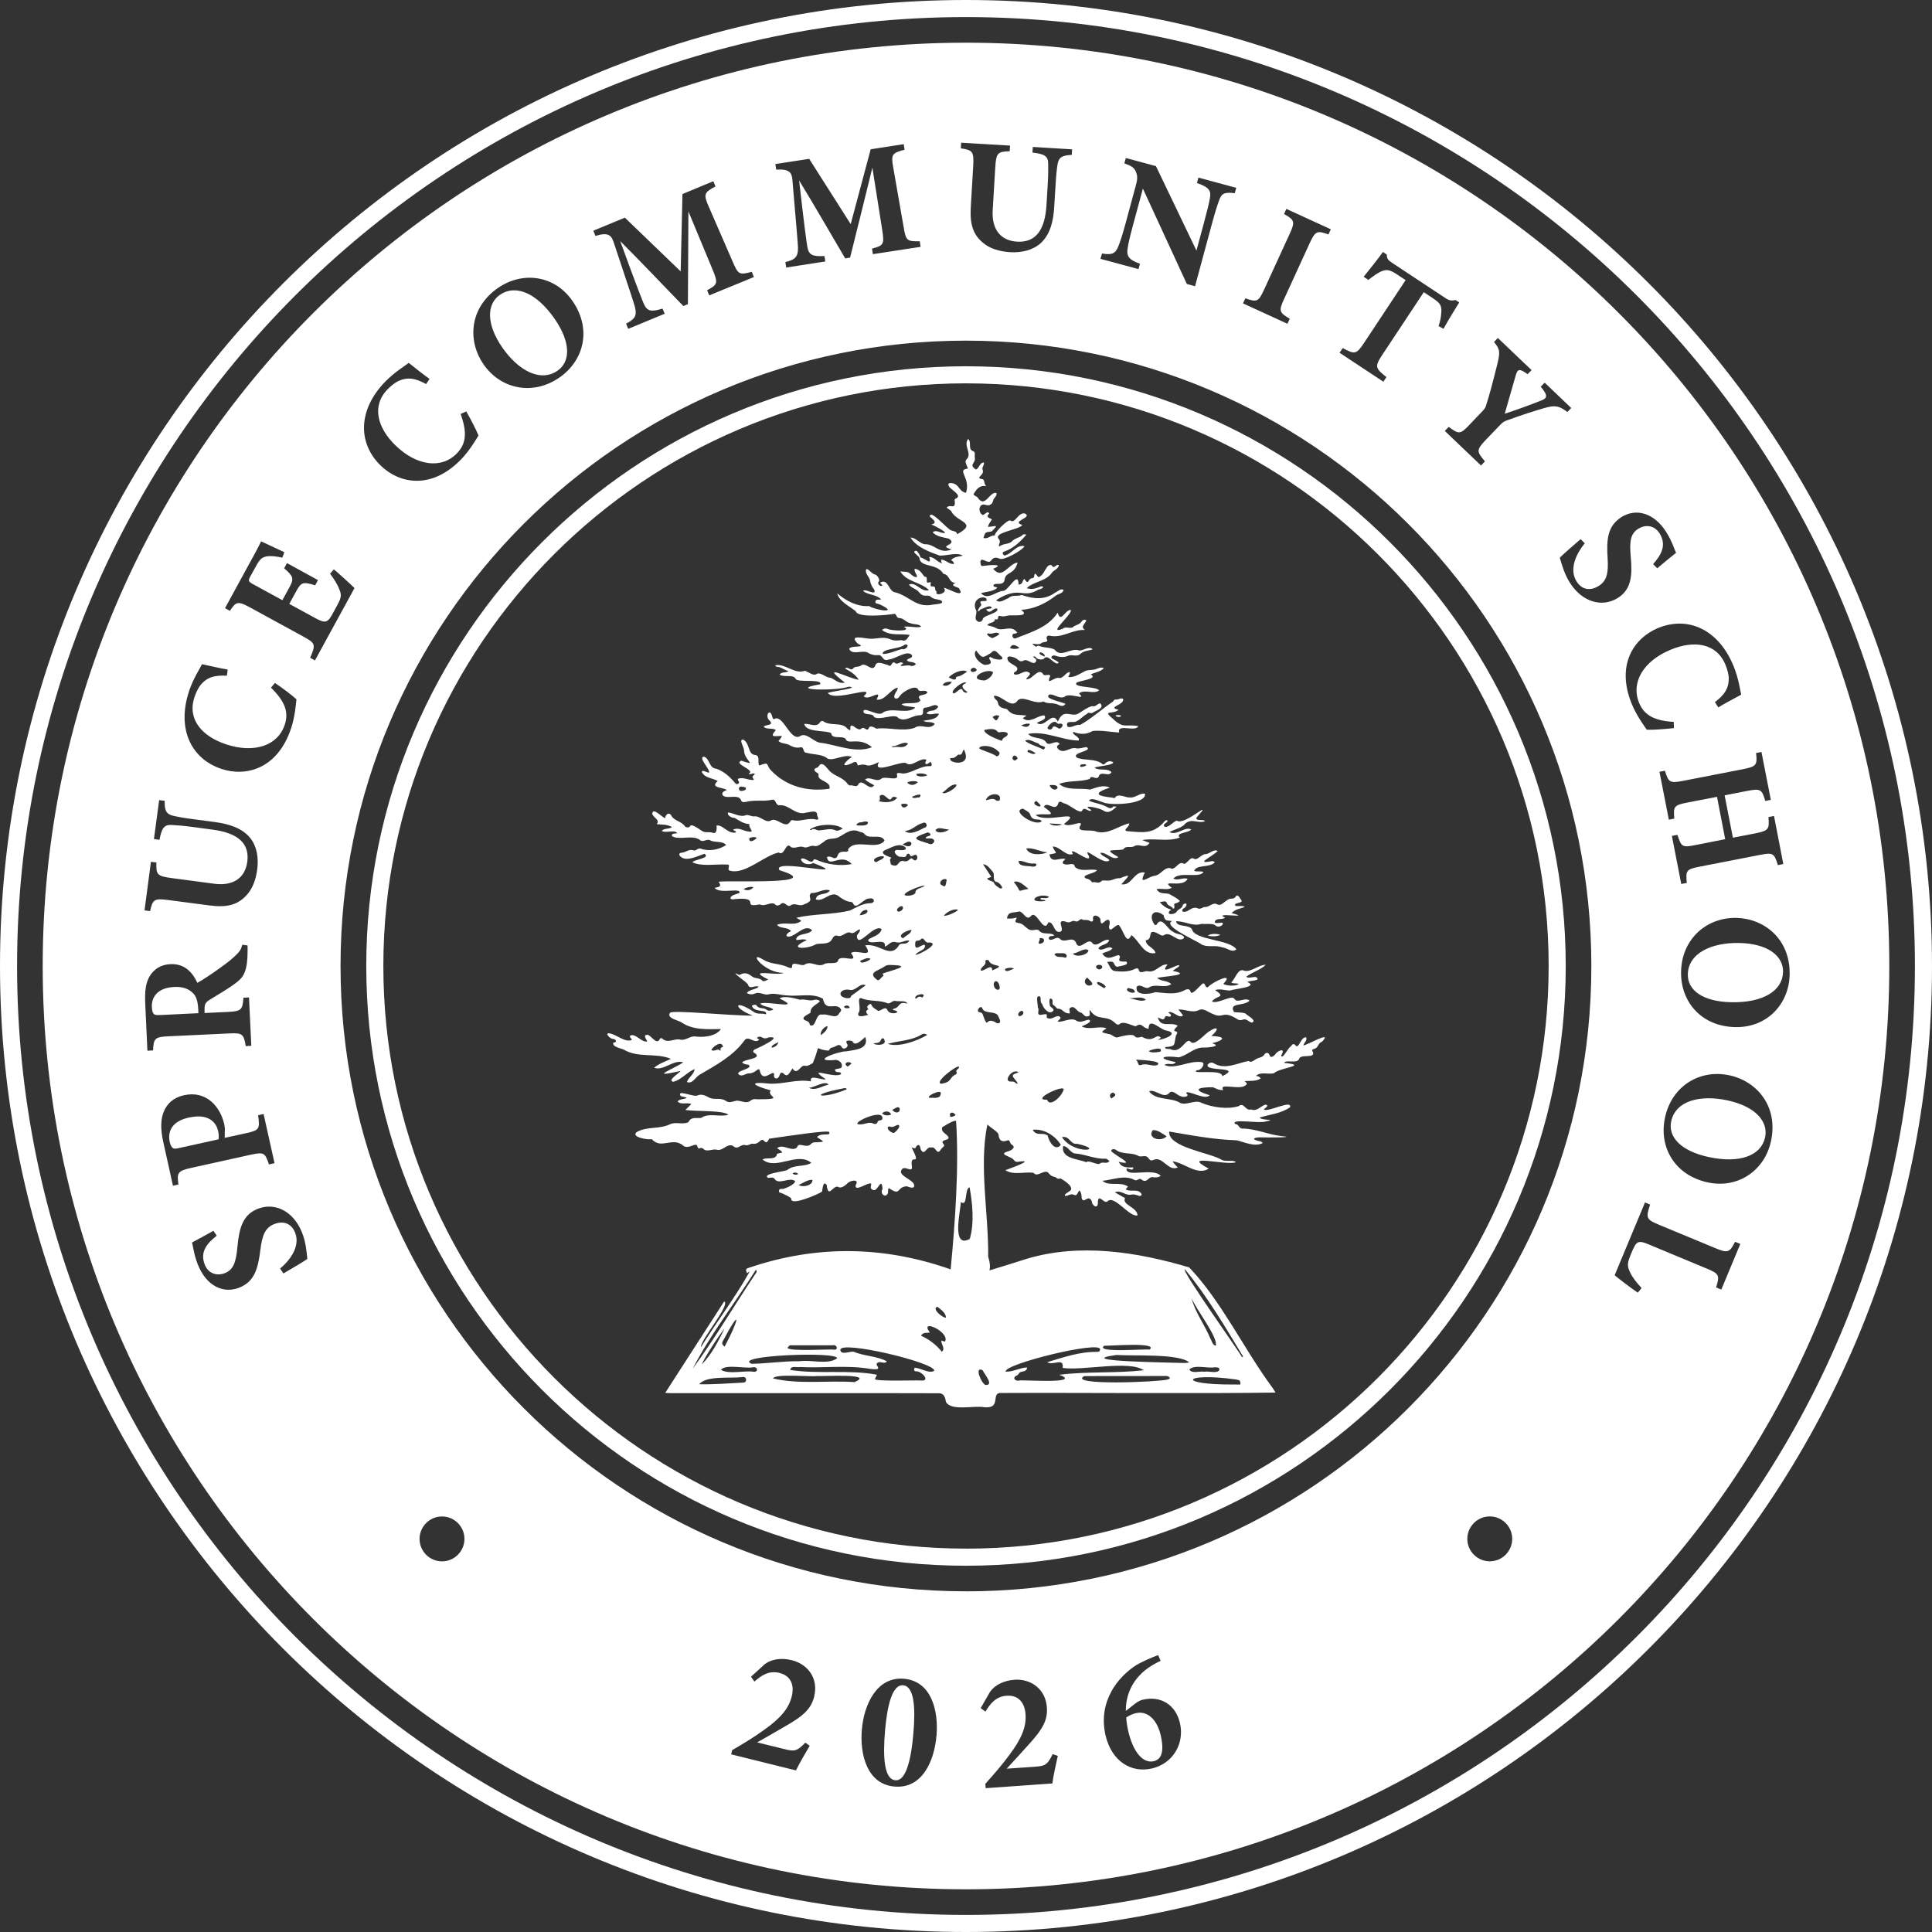 <?xml version="1.0" encoding="UTF-8"?> <svg xmlns="http://www.w3.org/2000/svg" id="content" viewBox="0 0 500 500"><rect x="0" y="0" width="500" height="500" fill="#333333" stroke="none"/><defs><style> .cls-1 { fill: #fff; stroke-width: 0px; } </style></defs><path class="cls-1" d="m450.03,244.04c-7.07-.11-13.13,2.61-13.22,8.16-.07,3.98,3.74,7.05,11.36,7.18,8.22.13,13.19-3.03,13.28-7.87.07-4.18-4.02-7.34-11.43-7.47Z"></path><path class="cls-1" d="m432.5,290.21c-.84,3.87,2.3,7.65,9.75,9.24,8.04,1.72,13.55-.38,14.56-5.13.86-4.09-2.52-7.98-9.77-9.55-6.92-1.48-13.37,0-14.54,5.44Z"></path><path class="cls-1" d="m249.99,11.05C118.02,11.05,11.05,118.04,11.05,250.01s106.97,238.94,238.94,238.94,238.96-106.97,238.96-238.94S381.96,11.05,249.99,11.05Zm204.46,183.84l1.41-.29,2.43,12.4-1.44.29c-.86-3.01-1.22-3.27-4.64-2.61l-5.88,1.15,2.14,10.96,5.88-1.13c3.43-.69,3.58-1.13,3.32-4.2l1.44-.29,2.41,12.44-1.41.29c-.93-3.07-1.24-3.32-4.64-2.65l-15.65,3.05c-3.43.66-3.6,1.04-3.27,4.2l-1.44.27-2.43-12.44,1.44-.27c1.02,3.09,1.19,3.32,4.6,2.65l7.76-1.53-2.12-10.96-7.76,1.5c-3.43.66-3.56,1.08-3.29,4.13l-1.41.29-2.43-12.4,1.41-.27c.93,2.94,1.19,3.29,4.62,2.63l15.65-3.05c3.4-.66,3.67-1.08,3.32-4.18Zm-5.86-22.65c1.37,3.27,1.77,6.52,2.03,7.54-1.7.93-4.4,2.34-5.92,3.29l-.88-1.35c2.63-2.01,3.58-3.71,3.58-6.08,0-1.13-.4-2.52-.86-3.62-2.3-5.57-8.09-6.39-14.14-3.89-7.05,2.9-10.39,8.44-8.2,13.77,1.35,3.25,3.98,4.62,8.97,4.93l.04,1.61c-2.1.22-5.44.49-7.01.42-.64-.91-2.7-3.74-3.87-6.61-4.24-10.26.62-17.17,6.76-19.71,7.89-3.25,15.71.51,19.49,9.7Zm-68.2-62.41l3.25-3.4c.64-.66.86-1.08,1.02-1.72.82-2.54,1.66-5.7,2.85-10.5.75-3.05.71-3.85-.86-5.68l.99-1.06,8.73,8.31-1.02,1.06c-2.25-1.64-2.61-1.24-3.09.35-.88,2.94-1.86,6.59-2.83,9.88,2.56-.82,6.76-2.34,9.35-3.38,1.7-.64,1.9-1.28-.04-3.62l1.02-1.04,6.87,6.56-.99,1.04c-2.12-1.61-3.18-1.83-5.99-1.02-2.87.84-5.5,1.68-9.7,3.2-.71.24-1.13.53-1.83,1.28l-3.56,3.71c-2.56,2.7-2.41,3.01-.26,5.61l-1.02,1.06-9.37-8.95,1.02-1.04c2.65,1.94,2.94,2.01,5.48-.66Zm-32.87-19.74c3.07,1.64,3.49,1.66,5.44-1.26l10.81-16.33-2.25-1.5c-1.86-1.22-2.63-1.28-3.76-.88-.93.33-2.28,1.24-3.62,2.32l-1.22-.82c1.86-2.28,3.8-4.77,4.99-6.41l.99.66c0,1.13.38,1.48,1.41,2.17l13.81,9.13c.93.62,1.55.73,2.56.46l.97.64c-.95,1.5-2.81,4.53-4.07,6.83l-1.28-.71c.64-1.79.75-3.56.73-4.33-.15-1.13-.29-1.61-2.28-2.94l-2.28-1.5-10.81,16.33c-1.92,2.9-1.72,3.38,1.15,5.64l-.8,1.19-11.34-7.49.82-1.19Zm-25.22-12.89c2.96,1.04,3.38.95,4.84-2.23l6.61-14.41c1.48-3.2,1.28-3.65-1.44-5.17l.6-1.33,11.51,5.28-.62,1.33c-2.94-1.04-3.38-.93-4.86,2.28l-6.59,14.37c-1.48,3.18-1.28,3.56,1.44,5.17l-.6,1.3-11.51-5.28.62-1.3Zm-37.09-11.6c2.41.44,3.49.09,4.22-1.86.55-1.39,1.02-2.83,1.97-6.3l2.59-9.59c.33-1.24.49-2.14.02-3.29-.46-1.28-1.35-1.66-3.03-2.28l.38-1.39,7.8,2.1,10.48,21.86,1.94-7.18c.95-3.56,1.26-4.84,1.53-6.32.38-1.86-.07-2.9-3.34-3.98l.38-1.41,9.79,2.65-.38,1.39c-2.52-.33-3.43-.02-4.07,1.88-.53,1.48-.95,2.76-1.92,6.32l-4.29,15.87-2.12-.57-11.38-24.69-2.48,9.17c-.95,3.51-1.28,5.04-1.46,6.23-.35,1.92.2,3.03,3.18,4.04l-.38,1.39-9.84-2.65.4-1.39Zm-36.45-28.67l12.64.75-.09,1.46c-3.12.09-3.51.4-3.74,4.24l-.66,11.03c-.29,4.71,1.86,7.87,6.32,8.13,4.91.29,7.23-3.14,7.6-9.5l.31-5.15c.18-2.85.13-4.4.13-5.64-.04-1.92-1.11-2.43-4.07-2.76l.09-1.46,10.17.62-.09,1.44c-2.74.09-3.4.86-3.67,2.39-.2,1.24-.35,2.63-.53,5.53l-.33,5.37c-.2,3.65-.95,7.16-3.45,9.5-2.03,1.86-4.97,2.56-7.96,2.39-2.72-.18-5.37-.91-7.21-2.59-2.3-1.97-3.27-4.55-2.98-9.13l.62-10.5c.22-3.85-.13-4.2-3.2-4.66l.09-1.46Zm-39.34,4.18l10.74,16.89,5.17-19.36,8.55-1.33.22,1.44c-3.23.84-3.54,1.22-2.94,4.55l2.67,15.29c.62,3.71.82,3.91,4.2,3.85l.22,1.44-12.35,1.9-.22-1.44c3.05-.8,3.2-1.13,2.63-4.88l-2.54-16.07c-1.83,7.54-4.09,16.51-5.77,23.29l-1.26.2c-3.4-5.75-7.82-13.48-11.93-20.18,1.46,12.89,1.9,15.71,2.12,17.15.38,2.14,1.33,2.59,4.44,2.41l.22,1.41-10.12,1.57-.22-1.41c2.39-.6,3.29-1.24,3.27-3.62-.04-1.28-.24-3.6-1.44-17.57-.15-1.86-.62-2.96-4.2-2.74l-.22-1.44,8.75-1.35Zm-47.69,15.23l14.43,13.9.46-20.02,8-3.32.55,1.35c-2.94,1.57-3.16,2.01-1.79,5.13l6.19,14.23c1.48,3.47,1.72,3.6,4.99,2.74l.55,1.35-11.56,4.75-.55-1.33c2.78-1.5,2.85-1.86,1.41-5.37l-6.25-15.03c-.02,7.76-.11,17.02-.13,24l-1.17.49c-4.69-4.8-10.79-11.27-16.35-16.82,4.44,12.2,5.53,14.83,6.08,16.18.88,2.01,1.9,2.21,4.88,1.3l.55,1.33-9.44,3.91-.55-1.35c2.17-1.13,2.9-1.97,2.3-4.27-.33-1.24-1.06-3.45-5.5-16.75-.6-1.77-1.33-2.74-4.73-1.68l-.55-1.35,8.18-3.38Zm-32.8,18.15c6.28-4.33,14.59-3.32,19.23,3.4,5.02,7.25,3.01,15.38-3.38,19.82-6.79,4.69-15.12,3.12-19.67-3.45-4.02-5.83-3.87-14.45,3.82-19.78Zm-29.24,24.29c2.48-2.54,5.28-4.2,6.1-4.86,1.52,1.22,3.91,3.12,5.37,4.13l-.88,1.35c-2.9-1.61-4.82-1.81-7.01-.86-1.02.44-2.14,1.37-2.98,2.23-4.18,4.29-2.63,9.95,2.06,14.5,5.46,5.3,11.89,6.19,15.89,2.06,2.45-2.52,2.67-5.48.97-10.19l1.46-.66c1.04,1.81,2.61,4.8,3.16,6.23-.57.95-2.34,3.96-4.51,6.19-7.74,7.96-16,6.25-20.78,1.61-6.12-5.95-5.79-14.61,1.15-21.73Zm-50.79,80.14c1.13-3.36,2.94-6.08,3.38-7.03,1.92.42,4.88,1.11,6.65,1.39l-.22,1.59c-3.29-.18-5.13.46-6.67,2.25-.73.86-1.35,2.19-1.72,3.32-1.9,5.7,1.95,10.12,8.16,12.18,7.23,2.41,13.39.42,15.21-5.04,1.11-3.34.02-6.1-3.56-9.61l1.02-1.22c1.75,1.17,4.44,3.16,5.57,4.24-.11,1.11-.4,4.58-1.39,7.51-3.49,10.52-11.69,12.6-18.01,10.5-8.09-2.7-11.54-10.65-8.4-20.09Zm-9.86,44.11l1.44.18c-.11,3.14.15,3.54,3.98,4.04l10.96,1.46c4.69.62,7.98-1.26,8.58-5.7.64-4.88-2.61-7.45-8.93-8.29l-5.13-.69c-2.83-.38-4.38-.46-5.61-.53-1.9-.09-2.5.91-3.05,3.85l-1.44-.2,1.35-10.08,1.44.18c-.13,2.74.62,3.47,2.1,3.85,1.22.29,2.61.55,5.48.93l5.35.71c3.6.49,7.05,1.48,9.22,4.16,1.7,2.14,2.19,5.13,1.79,8.09-.35,2.72-1.28,5.3-3.09,7.03-2.12,2.14-4.77,2.92-9.33,2.3l-10.43-1.37c-3.82-.51-4.2-.2-4.88,2.85l-1.44-.2,1.66-12.55Zm.57,48.82l-1.46.07-.55-11.91c-.18-3.65.13-5.77,1.22-7.51,1.04-1.66,2.81-2.87,5.28-2.98,3.76-.18,5.79,2.25,6.98,4.84,1.22-.66,3.96-2.45,5.75-3.78,2.25-1.57,3.27-2.48,4.2-3.36,1.02-.99,1.33-1.46,1.68-2.72l1.35.18c0,.24.04.84.02,1.33,0,5.22-1.02,6.81-2.72,8.13-2.21,1.75-4.66,3.07-7.09,4.6-1.17.69-1.37,1.3-1.33,2.63v.8l6.17-.29c3.34-.18,3.67-.55,3.89-3.67l1.44-.07.6,12.51-1.44.09c-.53-3.14-.84-3.45-4.22-3.29l-15.91.75c-3.32.15-3.76.55-3.85,3.67Zm6.56,34.7l-1.41.31-2.52-11.38c-.71-3.2-.66-5.7.07-7.6.88-2.28,2.59-3.85,5.33-4.44,5.86-1.3,9.39,3.14,10.37,7.4.09.4.15.91.18,1.19l-.04,2.45,5.57-1.22c3.45-.77,3.54-1.08,3.09-4.64l1.41-.31,2.83,12.73-1.44.31c-1.02-2.94-1.22-3.27-4.66-2.52l-15.52,3.43c-3.43.77-3.69,1.26-3.25,4.29Zm27.18,23.01l-.86-1.26c2.19-1.79,5.37-5.55,3.89-9.28-.95-2.39-2.98-3.18-5.46-2.21-2.25.91-3.07,2.83-3.54,6.67-.6,4.82-1.48,8.18-5.48,9.77-4,1.59-8.44-.31-10.7-5.99-1.04-2.63-1.24-4.82-1.5-5.7,1.37-.71,3.29-1.79,5.53-3.03l.86,1.26c-2.23,1.79-4.49,4-3.09,7.51.88,2.23,3.03,3.03,5.22,2.17,2.17-.86,2.85-2.74,3.23-6.81.44-4.84,1.39-8.29,5.24-9.81,4.51-1.79,9.3.66,11.47,6.12.95,2.39,1.19,4.8,1.37,6.85-.77.57-4.57,2.83-6.17,3.74Zm6.92-159.31c1.46-3.45,1.39-3.76-1.68-5.46l-13.97-7.63c-3.12-1.7-3.56-1.41-5.13.93l-1.26-.69,6.39-11.71c2.1-3.8,2.74-5.11,2.96-5.59.75.35,3.76,1.77,6.01,2.81l-.53,1.41c-1.37-.33-3.2-.53-4.22-.29-1.08.27-1.59.64-2.61,2.54l-1.33,2.39c-.71,1.3-.71,1.5.49,2.17l7.69,4.2,1.94-3.56c1.15-2.1.75-2.74-1.48-4.69l.73-1.35,8.02,4.4-.73,1.35c-2.96-.91-3.58-.88-4.77,1.3l-1.92,3.51,6.39,3.49c2.54,1.39,3.34,1.68,4.6-.55l1.39-2.54c1.11-2.03,1.15-2.72.62-4.04-.53-1.46-1.5-2.9-2.45-4.18l.99-1.11c.91.73,4.49,3.96,5.33,4.84l-10.23,18.72-1.24-.69Zm34.12,233.83c-3.2,0-5.81-2.61-5.81-5.81s2.61-5.81,5.81-5.81,5.81,2.61,5.81,5.81-2.61,5.81-5.81,5.81Zm96.34,34.94c-.82,3.25-2.76,5.08-7.96,8-2.23,1.28-4.73,2.76-6.81,3.91l6.98,1.72c2.56.64,3.25.69,5.48-1.66l1.13.82c-1.19,2.01-2.74,4.69-3.56,6.37l-16.77-4.16.26-1.08c2.74-1.59,5.75-3.4,8.35-5.3,4.09-2.92,6.3-5.44,7.07-8.6.71-2.85-.15-5.33-3.14-6.08-2.76-.73-4.77.69-6.52,2.23l-.88-1.26,3.58-3.25c1.79-1.35,4.35-1.68,6.98-1.02,4.16,1.02,6.94,4.73,5.79,9.35Zm31.63,10.19c-.55,6.39-3.6,13.77-10.87,13.15-7.18-.62-9-8.46-8.44-14.79.55-6.43,3.85-13.7,10.9-13.11,7.23.64,8.95,8.46,8.42,14.74Zm29.99,12.35l-17.26,1.22-.09-1.13c2.12-2.34,4.42-4.99,6.32-7.6,3.01-4.04,4.33-7.12,4.09-10.39-.2-2.92-1.79-5.02-4.84-4.8-2.85.15-4.35,2.12-5.53,4.11l-1.24-.91,2.41-4.2c1.28-1.83,3.62-2.94,6.34-3.14,4.24-.29,8.04,2.39,8.38,7.14.24,3.36-1.06,5.68-5.11,10.08-1.75,1.9-3.67,4.07-5.28,5.79l7.18-.49c2.65-.2,3.29-.35,4.71-3.27l1.33.44c-.51,2.28-1.17,5.3-1.41,7.14Zm25.7-3.87c-5.33,1.22-10.39-1.9-11.94-8.6-2.03-8.86,3.36-15.16,7.76-18.03.95-.66,4.09-2.1,5.86-2.72l.64,1.48c-1.22.57-2.81,1.44-4.13,2.52-1.88,1.57-4.91,4.86-4.88,10.45l1.9-1.5c.88-.71,1.64-1.22,2.52-1.41,4.64-1.08,8.49,1.3,9.59,6.06,1.22,5.28-1.77,10.48-7.32,11.76Zm87.5-53.62c-3.2,0-5.81-2.61-5.81-5.81s2.61-5.81,5.81-5.81,5.81,2.61,5.81,5.81-2.61,5.81-5.81,5.81Zm-135.59,7.76c-89.38,0-161.83-72.45-161.83-161.83S160.61,88.16,249.99,88.16s161.85,72.45,161.85,161.85-72.45,161.83-161.85,161.83Zm156.32-261.02c-1.37-2.17-2.03-4.49-2.61-6.48.69-.71,3.98-3.62,5.39-4.8l1.08,1.08c-1.83,2.17-4.27,6.45-2.14,9.84,1.37,2.19,3.54,2.59,5.77,1.17,2.08-1.3,2.52-3.34,2.28-7.18-.31-4.86-.04-8.33,3.6-10.63,3.65-2.28,8.35-1.24,11.6,3.93,1.5,2.39,2.1,4.51,2.52,5.33-1.22.95-2.92,2.36-4.88,4l-1.06-1.08c1.88-2.17,3.67-4.75,1.66-7.96-1.28-2.03-3.54-2.41-5.53-1.17-1.97,1.24-2.3,3.2-1.92,7.29.44,4.84.15,8.4-3.36,10.61-4.09,2.56-9.26,1.04-12.4-3.96Zm39.19,182.93l-1.35-.55c.97-3.09.84-3.54-2.41-4.88l-14.96-6.23c-2.14-.88-3.07-1.15-3.98.95-.07.04-.82,1.86-.88,2.01-.88,2.12-.66,2.9-.02,4.24.44,1.08,1.7,2.72,2.98,4.07l-.99,1.19c-1.57-1.02-5.13-3.76-5.99-4.51l7.85-18.83,1.33.55c-1.17,3.47-.97,3.85,2.23,5.19l14.65,6.08c3.23,1.35,3.69,1.13,5.11-1.64l1.35.55-4.91,11.8Zm12.86-38.41c-1.59,7.45-8.38,12.38-16.36,10.68-8.6-1.86-12.71-9.17-11.07-16.77,1.72-8.07,8.88-12.62,16.71-10.94,6.92,1.48,12.69,7.89,10.72,17.04Zm-9.15-29.51c-8.82-.13-14.26-6.52-14.12-14.3.13-8.22,6.28-14.08,14.26-13.97,7.07.13,13.99,5.28,13.84,14.63-.13,7.63-5.81,13.77-13.97,13.64Z"></path><path class="cls-1" d="m144.3,95.92c3.27-2.25,3.56-7.16-.77-13.42-4.69-6.76-10.14-8.97-14.14-6.21-3.43,2.36-3.62,7.54.6,13.64,4.02,5.81,9.77,9.15,14.32,5.99Z"></path><path class="cls-1" d="m233.74,436.15c-2.94-.24-4.15,5.59-4.69,11.74-.6,6.9-.24,12.58,2.67,12.84,2.85.24,4.11-5.72,4.66-12.11.6-6.94.15-12.22-2.65-12.47Z"></path><path class="cls-1" d="m51.3,261.15c-.09-1.83-.44-3.18-1.26-4.04-1.24-1.28-2.83-1.79-4.97-1.68-4.42.2-5.88,2.76-5.77,5.13.04,1.06.24,1.59.49,1.83.22.29.73.33,1.55.31l10.01-.49-.04-1.06Z"></path><path class="cls-1" d="m294.02,443.35c-1.06.24-1.81.66-2.54,1.13,0,.8.24,2.36.49,3.45,1.3,5.66,3.91,8.49,6.61,7.87,2.54-.57,2.52-3.6,1.83-6.65-.99-4.29-3.58-6.45-6.39-5.79Z"></path><path class="cls-1" d="m48.89,289.22c-4.58.99-5.53,3.76-4.95,6.39.2.84.51,1.28.75,1.48.31.22.73.22,1.35.09l10.5-2.32c.13-.55.09-1.37-.11-2.23-.4-1.77-2.08-4.62-7.54-3.4Z"></path><path class="cls-1" d="m249.99,0C112.14,0,0,112.14,0,250.01s112.14,249.99,249.99,249.99,250.01-112.14,250.01-249.99S387.86,0,249.99,0Zm0,495.58c-135.39,0-245.57-110.18-245.57-245.57S114.6,4.42,249.99,4.42s245.59,110.18,245.59,245.59-110.18,245.57-245.59,245.57Z"></path><path class="cls-1" d="m249.99,94.79c-85.58,0-155.2,69.62-155.2,155.22s69.62,155.2,155.2,155.2,155.22-69.62,155.22-155.2-69.62-155.22-155.22-155.22Zm0,305.99c-83.15,0-150.78-67.63-150.78-150.78S166.84,99.21,249.99,99.21s150.8,67.63,150.8,150.8-67.63,150.78-150.8,150.78Z"></path><path class="cls-1" d="m337.29,270.62c.16-.87,1.07-1.19.74-2.17-1.42-.1-1.76,2.8-2.62,2.25-.52-.68-.85-.65-1.29.06-.72.27-2.27,3.7-2.56,2.38,1.35-2.13-.91-1.33-1.57-.2-.4.45-1.19,1.01-1.44.09-.22-.68-.95-.7-1.29-.18-.48.89-1.53.78-2.28,1.3-.59.29-1.08.98-1.87.43-2.93.56-6.1,2.37-9,.59-.47-.32-1.1-.17-1.52.3-1.11,2.01,9.26.38,3.73,3.05.09-2.01-8.59-.32-6.53-1.57,1.06.23,2.5-2,1.05-2.08-3.14-.44-6.78,2.01-9.48.75.97-.73,2.19.3,2.94-.74-5.46-1.09-3.02-1.79.74-1.24,2.2-.48,3.83-2.42,6.12-2.54,1.12.07,5.38-.27,2.54-1.1,3.37-.88,3.58-1.74-.2-1.89,2.11-1.81,1.8-2.77-.66-1.13-1.01.61-3.8,3.91-4.71,2.61-1.2-1.28-2.43,3.27-5.16,1.96-.39-.18-1.55.1-1.42-.57,3-.2,2.16-.6,2.8-3.02,1.28-1.85-1.91-.2.45-2.49-1.7-1.16-4.46.7-5.13-2.14.68.15,1.4,1.01,1.8,0,.2-.64.73-.26,1.15-.2.86-.15.27-.87-.29-.98.81-1.05,2.91,1.74,3.84.61-.4-.5-.76-.95-1.2-1.51,1.8-.07,3.55.99,5.28.17,1.26-.66,2.48.61,3.65.99,2.85,1.37,2.39-1.2,6.55,1.49.3.13.72.15,1.02.04,1.03-.48,1.62.45,2.48.72,1.52-.52-1.14-1.8-1.63-2.37-.9-.34-1.98-.22-2.94-.37-1.54-2.6,2.64-1.42,4-2.96-1.08-.97-3.14.77-3.88-.4-.59-1.28-4.19,1.33-5.86.65,1.07-1.65,3.87-.92.84-2.98,1.33-.47,2.6.18,3.91.1,1.27-.47,7.47-.89,4.43-2.18.61-.48,3.77-.23,2.24-1.28-.83-.16-1.83.44-2.55-.08,1.45-1.16,3.93-1.87,5.06-3.11-1.93.04-3.73,1.96-5.55,1.55-1.68-.85-2.29,2.17-3.41,3.01.67.44,1.25.1,1.99.41-.74.61-3.16.54-4.01-.03,3.14-3.3-2.93-.42-3.91.8-1.01.62-.57-1.95-1.91-.43-4.01,4.16-1.57.26-3.99,1.16-2.48,1.45-5.16.8-7.8.61-1.44.58-5.39,1.01-4.79-1.42,1.1-.93,2.2.93,3.27.15,1.72-.99,4.11.41,5.67-.83-1.06-.96-2.6-.62-3.68-1.57,1.43-.42,9.53-.75,4.05-1.83.41-.44,2.35-1.34,1.48-1.48-1.09.18-5,2.61-2.82-.17-1.91-.25-3.03,2.27-5.17,1.74-.7-.16-1.97.8-2.26-.27-.17-.62-.54-.51-.96-.35-1.59.81-3.42.77-5.16.59-1.23-.09-1.51-1.65-2.08-2.37,2.49-.38,1.21.7,2.58,1.27.63-.25,3.38-.39,2.33-1.39-3.41.23-.63-1.26-2.04-1.65-1.59.44-2.88,1.48-4.13-.4.85-.5,1.99-.52,2.62-1.31-.99-1.05-2.72,1.03-3.62,0,.49-1.14,2.38-.8,2.79-2.18-1.44-.55-2.98,1.91-4.25.92-1.18-2.07-3.47,2.39-4.38-.32-.83-1.73-2.88.3-4.05-.85-.8-.85-1.6.2-2.51.19-.67-.11-.52-.68-.08-.94.33-.1.77.06,1.06-.25-1.09-.91-3,.1-4.03-1.31-.42-.27-1.03-.04-1.5-.02-1.61.23-2.14-1.75-3.8-1.84-1.25-.28-.58-.56-.4-1.42-.87.26-1.62.35-2.52.24.31-1.84,1.41-1.39,2.87-1.74,1.28-.52,2.01,2.55,3.29,1.18,1.49-1.98,3.3,4.82,4.56,1.57,1.47-.22,1.33,2.71,2.93,2.47,1.75-.26-1.55-3.81,2.01-2.49.79.2,1.21-.62,1.99-.28.95.43,1.24-1.01,1.99-.35.66.09,1.32-.1,1.94.36.43.24.77-.02.72-.45-.34-1.6,1.59-1.03,1.89-.05.06,2.4,1.1-.04,2.07.13.59.34.27,1.21.15,1.75.05,2.29,2.16-1.38,2.73-.14,1.16,1.47,1.78,5.05,3.07,2.36,2.01,1.38,3.14,5.25,6.24,4.64-.33-1.5-2.43-1.64-2.54-3.31,2.28-.17-.17-3.71,3.77-1.4.38.22.71.26,1.09,0,1.65-.99,3.51,2.26,5.06.82.05-1.11-2.1-.87-2.73-1.59-1.67-.56-2.97-4.41-4.42-1.8-.12.07-.43.01-.5-.09-1.69-2.44-.16-4.36,2.36-2.42.32,1.56.7,1.29,2.21,1.5-2.71,1.23,6.44,5.12,7.66,6.08,1.56.83,3.52.05,5.27.73,1.3.08,2.5,1.52,3.7.51-1.87-2.66-10.88-2.3-11.52-5.24-.95-1.24-3.85-.43-4.1-2.01,2.26-.1,4.29,1.41,6.55.67,1.09.11,2.33-.16,3.36.21.71.62,1.3.67,2.03.1.93-1.34-2,.09-1.92-.9.5-1.08,1.79-.32,2.69-1.04-3.49-1.52,7.52.39,1.66-1.16,1.01-1.07,2.27-1.15,3.4-1.59-.52-.62-3.18.28-2.36-.82.63-.31,2.24-.28,1.26-1.26-.22-.41-.76-1.29-1.19-.67-.34.59-.82.61-1.37.61-.75.1-1.33.75-1.95,1.15-.69.55-1.12.57-1.89.15-1.04-.13-1.89,1.01-3.04.86-1.82.97-1.2-.02-2.73.23-.93.23-1.81,1.33-2.8.92-.32-.45.2-.8.58-.98.85-.9.33-1.57-.53-.72-.11,1.02-1.29,1.03-1.65,1.85-.61.77-3.17.81-1.36-.64-1.08-.28-2.12-.92-2.95-1.95.68,0,1.64-.58,1.87.35.19.63,1.45.8,1.52,1.36.98-.09-.21-1.23.7-1.39.43-.08.77-.28,1.11-.56-.69-.84-1.85-1.28-2.77-1.85-1.19-.34-2.49.16-3.26-1.26,1.41-.26,2.75.34,3.94-.34-3.26-2.44,2.82.23,4.09-2.32-1.26-.45-2.53.61-3.69-.08,1.7-1.91,6.52,0,7.81-1.64-.56-.42-1.73-.01-2.41-.35.62-1.71,4.12-.74,5.35-2.22-.22-.11-.45-.33-.66-.31-4.82.94-.08-1.08,1.39-2.61-1.07-.56-1.99.69-3.06.81-1.2-.05-2.12,1.77-3.12,1.19-.7-.52-1.37.62-1.91,1-.31.33-.55.45-.95.18-1.01-.45-1.84,1.48-2.84,1.42-1.74-.87-2.71,1.55-4.34,1.8-1.85.19-4.41,2.87-2.64-.83-2.89-.47-3.32,3.55-6.07,3.04,1.87-2.1,2.86-2.87-.36-1.55-1.12-.15-1.99.65-3.08.61-.58.03-1.41-.19-1.69.12-.8.84-1.67.05-2.45.33-.39-.6-.89-.9-1.59-1.01-1.58-.93,2.53-1.26,2.85-2.15-1.7-.46-4.17.58-5.72-.84-.1-.87-.69-.73-1.25-.7-1.27.28-2.82-.05-1.16-1.34-1.67-.45-3.67,1.33-4.17-1.19,2.79-.5,1.38-.24.86-2.04,1.83-.06,3.48,2.68,5.23,1.93-1.59-2.61,5.12,3.05,4.08.43-1.82-2.94,3.87,2.72,5.36,1.21-.59-.89-2-.98-2.37-1.94,1.66-.25,3.17,2.13,4.7,1.11-4.35-2.44-1.14-1.51,1.25-1.99.73-1.16,1.92-.24,2.91-.88,1.35-.71,2.81.88,3.9-.82-.65-.25-1.28-.48-1.9-.72,3.16-.58,6.56.52,9.73-.65-1.27-1.26,2.11-1.16,2.96-2.05-1.38-1.04-3.78,1.65-5.63.64,1.2-.72,2.74-.95,3.77-1.86.59-.81,1.71-1.18,2.67-.96.87.09,1.97.38,2.76-.03-.53-.61-2.54.13-2.2-.92,4.9-5.56-3.05,2.28-5.11.79-1.03.31-2.23,2.04-3.23,1.54-.36-.48.18-.78.55-1.05.6-.48.12-.83-.4-.4-2.96,3.58-5.83,2.97-9.88,2.63-1.1-.41.79-1.02.63-2.02-2.89.71-5.45,3.01-8.55,2.15-1.21-.7-5.46.43-4.02-1.68.66-1.5-2.9.76-4.3-.29,5.38-4.2-4.43,0-7.32-2.3,2.05-.75,6.39.92,2.1-2.14.87-1.59,2.79,1.23,3.65-.64.32-1.17.77-.58,1.61-.25,1.23.12,4.13,2.94,4.68,1.85.52-1.28,1.95.75,2.36-.14-3.15-1.64,2.35-.51,3.15.17,1.39.86,2.35-.14,3.4-1.03-.33-.01-.82-.15-.93,0-.5.65-1.07.33-1.5.11-1.49-.88-3.23-.98-4.75-1.66.68-.99,2.53.13,3.54.36,1.6.95,11.35.67,10.98-2.14-1.14-.37-2.55,1.1-3.82.94-1.17.11-2.73-1-3.74-.21-.25.51-.52.37-.9.25-3.79-.39-5.3-1.04-.63-2.61-1.91-.78-3.36,0-5.14.52-2.6-.49-5.8.39-7.99-1.43,2.29-.99,5.57-.48,7.93-1.33.37-1.37,1.94.82,2.45-.94.76-1.06,2.49.49,3.17-.79-.88-.94-2.4-.53-3.57-.82-2.9-.69,3.43-.64,4.06-1.67-.59-.55-1.58-.41-2.12.21-.3.37-.64.34-.9.02-1.74-1.25-4.27-.73-6.32-1.44-1.94-1.4,4.33-1.73,2.35-2.81-.86.1-1.82.51-2.67.32-1.27-.33-2.38.83-3.65.7-.94-.17-1.99-1.21-.59-1.76-.84-1.52-2.82.94-3.6-.63-1.13-1.35-3.47-.63-4.53-2.04,4.47-.84,8.88,1.72,13.05,1.72.41-1.03-1.77-1.38-1.42-2.25,1.8.73,3.34.74,5.06-.22,2.26-.23,4.55.28,6.84.4-.73-2.41,4.51.01,4.89-1.68-3.16-.51-3.81.7-6.36-1.73-3.11-2.61-.34-1.09,1.33-2.47-2-.44-.9-.81.21-1.46,1.42-.81,1.31-1.98-.42-1.23-.44.08-.98-.13-1.19.51-2.8,1.89-5.67,4.5-8.57,6.1-1.11-.26-2.34.96-3.28.42-.5-1.53.81-1.1,1.85-1.19,1.28-.33,2.13-1.57,3.25-2.11.29-.61.92.05,1.38-.25.83-.63,3.19-1.13,2.03-2.45-.68-.07-1.26,1.07-2.08.69-1.22.29-2.37,1.19-3.45,1.85-2,1.34-3.87-1.6-5.47,2.18-1.48-3.05-3.25,1.84-5.43.35.75-.57,2.74-.82,1.95-1.96-1.76-.05-3.83,2.27-5.6.71.38-.25.63-.41,1-.65-2.29-.36-3.51.22-5.09-1.69-1.13-.26-2.21-.41-2.37-1.8-.18-.66-1.12-.86-.97-1.64,2.07-.23,4.51,3.69,6.16,1.15,1.48-1.3,4.34,1.23,6.62.32.96.61,2.06.35,3.07.59.97.15,1.76,1.16,2.64.04-.77-.53-6.01-1.39-4.08-2.46,1.25-.03,2.51,1.19,3.77.66,1.2-1.35,6.02,1.2,3.8-.92,1.47-1.18,3.77.32,5.2-.77-.66-1.13-7.08-.68-5.77-2.04.74-.49,5.75-.97,3.59-2.1,1.2-.56,2.55-.68,3.43-1.63-.9-.42-1.63.2-2.51.38-.92.17-1.87,0-2.76.6-1.2.63-2.57,1.53-3.99,1.31.28-.38.44-.79.47-1.27-1.11,0-1.55,1.52-2.66,1.54-1.39-.5-3.67,2.43-2.42-.63-.56-.57-1.63.42-1.99-.59-1.28-1.37-2.82,1.85-4.27,1.5.34-.72,1.9-1.4.26-1.93-1.05-.18-2.33,1.16-3.33.66-.35-.46.26-.54.49-.78,1.35-1.37-1.95-1.68-2.22-3.05-.46-1.45,2.2-.49,2.71.1.43.4.87.5,1.41.24,1-.74,2.55,1.46,3.26.17.24-.62-.36-.8-.74-1.15.07-.3.6-.04.68.05.24.67,1.7.76,2.09.4.98-1.24,2.19,1.02,3.37,1.25,1.24-.14-.6-.92-1.02-1.16-.78-.29-.37-.9.3-.94,1.08.34,2.33.64,3.43.17,1.13-.59,2.36.38,3.41-.59.86-.85,2.06-.73,3.1-1.15-.81-.96-2.4.35-3.42.31-2.2-.87-4.72,2-6.37-.2-.99-.65-2.5-.46-3.63-.87-.47-.13-.85-.35-1.15.13-2.51-1.6.46-.14,1.34-.98.41-.42,1.86-.07,1.44-.96-.26-.52-.04-.95.52-.99,3.44.84,6.04-1.68,9.31-1.44-1.26-.85-.06-1.47.33-2.42-.15-.46-.91-.18-1.11.07-.45.8-1.26,1-2.01,1.33-.84,1.02-2.09-.13-2.99.71-4.21,1.64,2.59-3.75,2.11-4.89-1.5-.07-2.62,3.57-3.4.71-2.48,3.86-7.07,5.11-10.84,6.63-.86.41-1.34-1.31-.22-1.21.19,0,.38-.14.61-.23-1.62-2.29-3.75-.1-5.58-1.24-.65-.38-1.48-.47-2.21-.7.56-.84,2.12-.55,1.95-1.55,1.61.33.2-1.01,1.46-.84.88.3,1.63-.13,2.48-.17,1.1-.04,5.31.35,2.88-1.43,3.45-.17,6.45-1.69,9.1-3.75.69-.42,1.7-.49,1.9-1.4-.82-.47-1.48.43-2.21.72-2.71,1.98-5.71,1.62-8.63.59-1.11.47-2.5-.17-3.47.86-1.02.28-2.14,1.44-3.15.48,6.27-3.94,6.75-.18,10.94-2.73.5-.05,1.89-.63.81-.88-1.32.51-2.36.99-3.84.51,1.95-1.86,5.05-1.69,6.63-4.13.54-.57,1.66-1,1.68-1.85-.75-.33-1.22,1.21-1.82.08-1.29-.7-1.84,2.23-2.89,2.72-.76.87-.77-.31-1.45-.58-.37.41-.01,1.19-.74,1.17-1.26.16-.75,2.05-2.04.18-.57.56-.37,1.51-1.47,1.47-.06-3.9-2.69,1.86-4.08,1.64-1.8.2-4.01,2.53-5.63.59,1.32-.4,3.1-.38,4.2-1.37-.23-.39-1.1-.07-.97-.7.48-.86,2.71.49,2.9-1.63.41-1.94,2.47-1,3.33-4.24-2.56.45-3.9,4.56-6.33,1.63,3.26-1.3-.99-.98-2.33-.77-.93.16-.79-.04-.98-.9.13-1.83,2.02.83,2.85-.55.64-.83,1.33-.75,2.14-.39,1.03.55,5.88-2.13,6.44-3.24-2.11-.51-3.4,2.2-5.24,2.42-.5-.46-.66-.88.11-1.07,2.25-.76,4.16-2.61,5.62-4.35-.39-.02-.81-.22-1.06.17-.78.68-1.81.72-2.58,1.47-.76.95-2.26.58-3.24,1.38-.76.05.49-1.05-.23-1.83-1.76-1.75,5.41-2.45,6.04-3.68-3.08-.98,2.75-1.82.72-2.95-1.69-.51-2.54,2.65-3.73,1.85-.51-.72-4.48,3.35-4.06,3.82-1.13-.14-1.82,1.04-2.97.63.5-1.81.62-1.36,2.11-1.68,2.15-2.07.83-1.22-.96-1.18.16-.74.63-1.28,1.05-1.93-.91-.55-1.69-.57-.71-1.53-.46-.85-1.12.34-1.68.39-1.37-.66-1.04-3.26.77-2.6.97.32,1.76-.2,1.93-1.2.12-.62,1.19-1.24.79-1.91-1.68-.37-2.8,3.76-4.59,1.51-.24-.62-1.1-.67-1.3-1.19.91-1.45,1.64-2.37,3.3-2.08-.85-.78-.11-1.83-1.37-1.87-.18-.03-.34-.21-.5-.32.39-.63,1.23-1.04.99-1.89-.4-.83.41-1.21.29-2.02-1.09-.08-1.21,1.48-2.06,1.8-1.98-1.26-.1-1.51-.29-3.06-.17-.59.3-1.45-.48-1.7-1.41-.51-.28-2.35-1.25-3.14-1.39,1.61,1.18,3.87-.46,5.3-.6.68.23,1.62.37,2.36-3.08.35.8,2.26-.47,6.26-1.47-.19-1.69-1.52-2.72-2.18-.59-.37-2.34-.7-1.72.49.44.88,3.39,2.24,2,3.09-.52.17-.59.37-.46.9.1,2.17-1.05.53-2.1,1.49.25.39.94.64,1.15.94,1.36,2.96,7.16,2.94,1.54,6.01-.05-.78-.83-.76-1.46-.98-1.01-.2-5.43-5.65-5.62-3.64.73.7,2.24,1.68.4,2.09,1.04.34,5.59,2.83,2.48,2.07-.74-.28-1.41-.59-2.13-.07,1.07,1.2,2.76,1.29,4.18,1.66,2.63,1.68-3.21,1.78.73,2.76-3.1,1.41-4.36-1.41-6.86-1.31-1.38-.1-2.33-1.73-3.76-1.73,1.47,2.48,4.9,3.72,7.53,4.67,1.88.05,4.5-.93,6.01.02-1.05.26-2.23.2-3.07,1.17.45.17.66.48.8.93-1.19.3-2.15-1.1-3.37-1.07.05.33.04.61.25.9-1.17-.13-2-1.66-3.33-1.6.81,2.46-1.14.26-2.29.13.05-.44-.71-1.66-1.08-1.75-1.49.24.78,1.3.83,1.89.28,2.6,4.5,1.21,6.23,4.11,1.63.17,1.29,2.25,3.13,2.35-1.57.65.16.95.86,1.33,1.95,3.01-2.95-.06-3.92-.08,1.37,1.44-2.57,2.41-1.82.95-.78-.37.08-1.36-1.14-1.31-1.05.11.2-1.38-.79-1.04-1.33.48.07-1.58-1.24-1.47-.72-.88-1.13-1.88-2.52-2.05-.2.88.62,1.33.59,2.13-.73.14-1.25-.45-1.77-.87-.72-.69-1.61-.39-2.55-.6,1.55,2.74,5.22,2.72,7.41,4.84-1.88.76-3.42-2.3-5.18-1.4.68.95,1.92,1.04,2.65,1.99.44.54.99.96,1.82.86.41-.05,1.01.06,1.25.34.76.73,1.81.49,2.7.97.87.9-1.52.89-2.1,1-4.51.97-6-2.13-9.86-3.17-1.73-.17-1.72-3.51-3.74-2.6-.46.36.51.46.36.87-.54.42-1.45-.67-.83-1.08.3-.47-.38-1.51-.9-1.78-.88.06-2.26-2.22-2.48-1.12-.14.96.9,1.74,1.06,2.58.14.98.55,1.76,1.14,2.51.49,1.72-2.34-.51-2.95.29,1.55,1.13,3.25.78,4.71,2.14-.58.23-1.4-.17-1.51.61-.02.62.61.47.97.64,5.48,2.49-.64,1.69-2.62.5-2.95.2-5.84-1.26-8.22-3.29.49,2.08,3.16,3.32,4.8,4.63.44,1.78,8.07.98,9.79.71.84-.27.59,1.1,1.49,1.05,1.15.04,1.73,1.14,2.84,1.32.75.39,2.62.19,2.77.94-1.41.35-2.87-.24-4.46,0,2.42,1.3-3.14,1.04-4.05.6-.51-.2-.97-.28-1.61.24,2.28,1.64,4.66.85,7.2,1.28-.63.77-.9,1.86-2.17,1.32-1.04.19-2.06.19-3.03-.27-1.7-.7-3.4.03-5.14-.08-1.44-.04-5.72-1.29-3.06,1.32,2.49,1.14-1.92.29-2.28,1.31.78,1.76,3.46.17,4.88,1,.94.58,1.89.72,2.98.6.93.38.96,1.69,2.27,1.17,1.74-.05,5.01-2.69,6.15-1.1.15.86-1.05.62-1.35,1.31.69.65,1.75.17,2.34.97-.35.38-.84.58-1.34.43-.89-.44-3.88.7-1.96-.64-.84-.79-1.32.59-2.12-.12-.92-.64-.77,1.4-1.8.56-1.11-.22-2.95-1.31-3.35.27-.84,1.62-2.49-1.26-3.74-.08-.46.3-1.35.18-1.75.5-.37.5-.73.53-1.22.23-.33-.2-.68-.33-1.08-.04,1.4.81,2.63,1.46,3.57,2.92-2.38-.17-10.6-4.7-3.6.74-1.62.39-2.43-.74-3.68-1.25-1.24.01-2.27-1.3-3.41-1.09-1.11.86-2.2-.46-3.29-.71-2.62.99-5.08-1.98-7.64-1.42.2.48.6.4.96.45.94.22,1.47.87,2.49,1.01-.7.63-1.72.1-2.32.95,1.23.83,3.49-.21,4.18,1.12,0,.12.34.29.53.3,1.34.45,6.45-.22,5.78,1.09-9,1.51,4.12,1.81,7.43.61,3.23.28-4.51,1.22-5.43,1.61,1.64,2.55,12.84-2.4,9.29.87,1.2,1.37,5.01-2.29,3.32.87,2.22.35,3.48-2.69,5.49-3.11,0,.93-1.24,1.78-.82,2.68.6.43,1.1-.07,1.41-.6.67-.95,3.65-2.78,4.59-1.76.33,1.2,1.93-.11,2.51.94-.65,1.06-3.19.22-1.82,1.99-.59,1.27-3.53.42-4.87,1.05.62.71,2.5.5,3.54.88-2,1.86-5.99-.17-8.35,1.24-1.07,1.41-5.56-2.04-5.02.04.72.75,2.3.06,2.7,1.15,1.44,1.01,5.4-1.06,6.24.24,1.82,1.18,3.59-.66,5.46-.68,1.89-.04.15-1.85,1.66-2,1.09.03,2.55-1.33,3.26-.17-1.41,1.68-1.83.36-3.07,1.63,1.03.67,2.15-.15,3.24.17-.6,1.52-2.64,1.53-4.05,1.78.92.63,2.11.02,3,.84-1.64,1.81-3.46-.28-5.32,1.02-3.21,1-6.63-.24-9.81.19-2.85-1.68-1.35,1.09-2.97-.02-1.31-.79-.54,1.27-2.96-.62-1.72-.78.09,2.02-1.62.6-1.41-1.77-4.41-.53-6.22-1.89-.36-.15-.61-.06-.84.28-.9,1.48-2.72.24-4.06.42.39,2.28,5.5,1.57,6.95,2.39.22,1.73,2.8.53,3.74,1.47.53,1.73,3.47-.67,6.83,2.17-4.15,1.66-9-.57-13.14-1.13-1.85-.05-3.6-2.65-5.29-1.85-2.55,1.85-4.34-5.1-6.58-4.45-.43.29-.65.14-.77-.37-.62-2.71-2.17-.14-.59,1.03.97,1.19-1.15.85-1.67,1.48.92.82,2.17.18,3.17.85-1.91,2.12-.05,1.49,1.56,1.53-.2.51-.53.91-.91,1.3.76.72,1.89.57,2.75,1,.92.52,1.81.88,2.88.65,1.12-.3.61,1.36,1.57,1.39,1.61.45,3.68.37,5.1,1.18,1.32,1.53,4.6-1.06,6.71-.09-1.73,1.16-3.34,3.06.02,1.62.87-.54,1.3-.46,1.51.58,3.09-.85,1.39,1.06,5.5-.88-2.01,3.55,6-.64,7.14.35,1.37,1.04,3.63-1.7,5.15-.92-.81,1.35.14,1.39.99.49.34.32.56.91.1,1.15-2.55-.22-4.72,1.76-7.12,1.91-.44,0-1.89-.52-1.61.34.6,1.85-3.11.18-4.03.98-1.33,1.11-2.93-.77-4.24.22.7.65,1.54,1,2.37,1.49-1.23,1.76-3.01-1.9-4.08-.31-.39.97-1.23.32-1.93.32-.49.13-.68-.16-.96-.47-1.24-1.73-3.5-1.88-4.81-3.51-.7-.78-1.76-2.41-2.63-.88-.26.46-1.43.37-.96,1.1.22.5,1.23.56.94,1.25-.06,1.46,3.35,1.46,2.86,3.39-5.58.85-11.13-.54-15.09-4.7-1.48-1.47-.21-2.42-3.09-1.3-.57-1.09.45-2.65-1.28-2.76-1.65-.29-1.18-3.06-2.84-3.94-1.35-.19.33,2.2.19,2.91.11,2.49,3.66,4.04-.7,2.53-2.21.89,3.82,2.4,1.92,3.36.24.45,1.1-.34,1.6.09-.65.72-.95.5-.23,1.53-1.51.2-2.81-.88-4.17-.26-.05.02,0,.35.09.48.64.59-.37,1.25-.82.6-1.37-1.65-2.96-3.07-4.87-3.71-1.96-.15-1.6-2.59-3.2-3.13-1.63.21,1.69,3.29,1.31,4.16-.49-.03-2.05-.97-1.82-.09.89,1.55,2.74,1.43,4.07,2.24-2.1,1.86,1.27,1.53,2.39,2.35-.83.22-1.66.77-.93,1.5,1.28.76,3.38-.35,4.4.76.39.91.52.92,1.52.78,2.24-.59,4.51-.02,6.72-.55,1.18-.16.71,1.63,2.07,1.42,2.44-.09,3.99,2.75,6.74,1.91.92-.07,2.91-.87,2.82.69.09.5.74,1.17-.2,1.14-1.95-.58-3.91.49-5.72.22-.55-.23-.89-.08-1.16.44-1.13,1.71-3.25-1.14-4.7-.55-1.47,1.08-2.93-1.28-4.64-.95-.61,0-1.36-.49-1.96-.33-1.57.63-3.09-.51-4.66-.7-.37.67.92,1.49,1.68,1.41,1.2.7,2.4,1.58,3.87,1.6-.37.49.51,1.3.56,1.93-1.75.32-3.19-1.37-4.88-.44,2.08.88-.33.99-1.19.27-1.01-.48-1.83-1.51-3.02-1.41.02.68.12,2.16-.87,1.95-.96-.44-1.96.09-2.86-.5-4.39-3.01-2.17-.37-4.34-1.05-.91-1.55-2.91-1.45-3.7-3.04-.57-.9-1.48-.15-1.54.76-.86-.22-3.16-2.93-3.35-1.14.28,1.06,2.11,1.56,1.17,2.7,1.36.13,2.66,0,3.96.74-.93.65-1.95.2-2.67,1,1.09.69,3.36-.45,4,.59-.48.18-1.51-.07-1.38.72,1.79,1.24,5.32-.42,7.26,1.03.69.74,1.78-.33,2.56.05,1.35.77,3.18.06,4.24,1.27-1.99,1.25-4.4,1.71-6.65.92-.76-.19-1.13.72-1.86.44-1.18-.4-1.97.61-3.1.63-.58.07-.68.5-.27.92,1.51,1.59,4.62-.16,6.27-.65,1.66,1.12-2.5,1.43-3.15,2.18,2.42,1.22,6.13.42,9.03.61,1.2,0-.47,1.45.94,1.64,3.78.9,8.81-4.08,12.4-4.76,1.39,1,1.7-2.29,2.82-1.73,1.01,1.2,2.41-.24,3.69.36.87.3,1.71-.57,2.59-.34,1.05.3,1.83-.63,2.65-1.12,1-1,2.38-.55,3.58-1.05,1.87-.96,3.46-2.58,5.64-1.46.5.08.94.17,1.28.62,1.3,1.46,4.17-.32,5.14,1.63-2.02,2.71-7.6-.7-9.48,2.32.29.45-.16.51-.53.58-2.92-.28-1.51,1.75-3.1,1.66-.6-.29-1.14-.56-1.82-.3.57,3.1,3.58-1.27,6.44,1.82-3.01.58-6.4.14-9.23-1.14-.34-.14-.63-.15-.75.24-.67,1.05-2.32-1.2-3.2-.36.41,1.34,2.14,1.61,3.2.98,11.27,4.31-10.94-1.49-8.73,1.87,12.76,3.94-13.17,2.53-15.75,2.99.95,1.34.01,1.33-1.02,1.58,1.24,1.71,6.87-.15,6.42,1.28-.68.4-2.23.5-2.35,1.41.21.34.67.34,1.03.23,7.21-.7,1.54,2.39,6.56,1.35,1.32.69,2.73-.71,3.85-.11.38.48.85.52,1.38.21,1.24-1.34,1.78.92,2.81.15,1.03-.76,2.04.29,3.12-.13,3.61-1.24.79-1.92,2.21-3.06,1.71.1,3.07-1.22,4.79-.68-.92,1.45-3.26.35-3.67,2.32,2,.84,3.87-2.39,5.88-.86.81.67,1.84,1.3,2.85,1.48.51.06.81.06,1.01.59.83,1.56,2.68-1.54,4.18-1.43,1.38-.29,1.56,1.28.11,1.22-1.85.03-3.56,1.11-5.19,1.9-4.61,1.09-9.28.82-13.87,1.86.47.33.87.43,1.29.81-1.68,1.45-4.18.16-6.27,1.02.89,1.13,2.73.45,3.64,1.67-.86.24-1.96,1.45-.46,1.39,1.98-.34,4-3.35,5.89-1.68-.92,1.4-4.04.63-4.13,2.53.92.08,1.8-.39,2.76.05-5.35,2.42,0,2.48,2.44,1.04,1.38-.29,3.41.23,4.18-1.43.26-.52.7-.93,1.21-.76,1.37.53,2.23-1.16,3.45-.79.81.53,1.59-.64,2.4-.84.38.48-.63,1.18-.71,1.7.18,3.52,4.33-3.22,6.38-1.79-.26,2.13-4.79,2.39-3.1,3.33,1.17.49,4.39-.95,3.93,1.24,1.03-.39,1.54-1.5,2.73-1.19,1.39.47,2.27-.54,3.63-.4-.65,1.24-1.65.54-2.53,1-2.38,4.06-4.95-.35-8.9.24,2.54,3.71-2.32.84-3.68,2.01,2.29,2.96-2.48.25-3.29,1.77-.15,1.38-2.69.43-3.64,1.09-1.79.95-3.33-.99-5.05.11-.83.6-3.28-1.12-3.27.49.14.71-.75.32-1.08.19-2.03-1-4.39-.7-6.3-1.92-4.37-2.68.16,3.52,5.2,3.38-1.27.93-10.12-1.3-3.97,1.73-.49.19-1.03.6-1.48.36-.72-.92-2.06-.49-2.89-1.28-.84-.65-1.7-.93-2.7-.45-.65.46-.81-.18-1.47-.24.86,1.08,2.38,1.82,3.27,2.85.33,1.53,1.82.11,2.78.63-.61.72-2.21.59-3.08,1.61.84.5,1.52.41,2.21.11,1.09-.46,2.12.43,3.27.28,1.6-.49,3.34.19,5,.25,3,.32,6.6-.73,9.25.87.68,3.56,3.29.77,4.6,2.63.28.51-.15.75-.38,1.07-.81,1.76-2.83.05-4.42.4-1.77-.51-1.55,3.66-3.21,2.68-.04-.8-.61-.99-1.22-1.21-1.35-.75.86-1.53,1.42-1.99-.14-1.5,1.42-1.95,2.38-2.88-.08-.46-.98-.51-1.31-.46-1.28.5-2.54-.3-3.8.01-1.4-.37-4.06-1.16-5.32-.34,6.28,3.07-3.35.52-4.98,1.33.78.97,2.92.74,3.36,1.62-.55.1-1.09.44-1.68,0-.78-.69-1.98-.13-2.61-1.11-.31-.43-.84-.1-1.24,0,.53,2.03,4.16.79,3.64,2.28-1.08-.42-2.26.15-3.3-.75-5.09-3.34-5.24-.83-.07,1.07-6.3.04-20.94-1.55-21.47-.7-.88,1.41,2.1,1.87,2.99,2.45,3,2.08,6.83,1.76,10.22,1.73-1.32,1.87-4.23,2.16-6.39,1.95-1.5-.35-2.59,1.06-4.06.8-1.58-.44-3.24,1.06-4.66-.21-.34-.32-.64-.25-.81.21-.78,1.34-2.15-1.06-3.08-1.28-1.3.09-.36.97-.09,1.75-1.55.25-2.9-2.08-4.32-1.57-.5.49.37.74.32,1.2-1.82.63-3.75-1.29-5.56-1.7-1.71-.4-.12,1.42.73,1.41.87.05,1.06.99.08.94-.45,1.03,1.78,1.47,2.61,1.78,3.79,2.32,8.39.77,12.26,2.43-1.53.77-3.09,1.2-4.33,2.31,2.45.91,4.97-2.23,7.55-1.39-3.21,2.04-9.03,4.06-.67,2.21-.41.59-3.62,2.51-1.92,2.8,2.16-.52,3.52-2.49,5.54-3.29-.22,1.49-1.63,2.12-2.01,3.35,1.42.64,2.25-1.35,3.33-1.91,4.14-2.41,8.65-4.85,11.49-8.76,1.04-1.67,2.73,1.07,3.91-.33-.23-.13-.43-.24-.65-.37.5-.49.94-.41,1.35-.17.58.34,1.1.32,1.7,0,4.08-.41-2.6,2.7-3.59,3.13-.63.37-.46.78.17,1.03,1.73,1.43-2.92,1.44-3.43,2.34.47.45,1.06.48,1.66.59,1.5,1.1-4.1,1.56-2.32,2.66.8.34,1.51-.32,2.21-.43.9.03,1.6-.28,2.26-.84.49-.41.76-.27.82.38.84,2.97,3.44-.67,3.66.65-.33,1.31,1.04,1.55,1.4.28q.35-1.12,1.15-.34c1.04,1.1,1.62-.73,2.2-1.41.98,1.49,1.62.16,2.52-.56.17-.11.44-.2.62-.15.86.24,1.42-.39,2.1-.66,2.38-5.71-.05-3.46,4.14-3.25.28-.48.49-.81,1.08-.83.95-.27,1.63-1.24,2.34-.01.46.81,1.88-.11,1.33-.9-.96-1.4,1.86-.74,1.43-.53.76,1.31,2.51-.64,3.28-1.26,1.04,3.16-2.56,3.31-4.87,3.71-1.97-.06-9.34,2.63-3.39,2.29,1.05-.34,2.44.54,2.18,1.64.03.9-2.53.27-1.54,1.31.41.33,1.32-.08,1.36.63-1.56,1.36-9.38-2.29-3.96,1.36-1.12.33-4.33-1.43-3.84.55-3.6-.65-7.1.77-10.72.59-6.1-.67-3.84.65.33,1.74-1.41,1.61,4.22,2.31-3.58,2.31-.64-.12-1.19-.05-1.68.36-1.02.85-2.39,0-3.56-.02-.99.19-1.92.74-2.84.06-1.4-.97-3.02-.09-4.44-.91-.83-.46-1.73-.9-2.77-.54-.9.7-5.69-1.73-4.43.24,3.58.74-.23.44-.83,1.36.95.99,2.31.16,3.58.68-.54.52-.96.93-1.56,1.51,2.35.46,10.01.03,11.11,1.28-2.32.64-5.06-.59-7.01.79-1.31.18-2.61-.38-3.31,1.1-1.39.74-3.25-.15-4.74.53-2.74,1.37-5.91.51-8.6,2.01-1.76,1.32,2.86,2.12,3.83,1.85,2.45,2.71,5.07-.48,7.92,1.49,1.45,1.63,3.77-1.15,3.95.57.01.15.35.42.38.4.61-.4,1.01-.05,1.44.33.92.42,2.07-.24,3.04-.07,1.71.56,2.67-1.7,4.3-.97,1.33,1.26,1.9-.6,3.29-.17.51.17,1.2-.32,1.66-.41.89.23,1.54-.17,2.13-.72,1.1-1.06,1.24,1.76,2.28-.55,5.49-.79,15.53-2.32,15.57-1.69.1.59-.17.56-.57.58-.95.04-1.92-.07-2.61.7,1.74,1.22,2.38,1.22-.16,1.34-2.03-.11-.84,1.39-3.69.74-.84-.17-1.04-.1-1.39.65-1.39,1.13-3.6-1.13-5.09.14,3.08,1.87-.37.76-.11,1.87-.78,1.29-2.61.37-3.65,1.06,3.52,2.92,9-2.15,12.63.86-1.85,1.15-4.4.34-6.24,1.86-.72.39-6.66.95-4.96,2.03.48-.02,1.36-.23,1.66.21.97,1.78,3.99-.58,5.34.64-.08.9-2.37,1.81-3.16,2.03-.45-.07-.91-.09-1.02.41-.13.55.41.56.77.68.79.41,1.8.76,2.43,1.37-.41,2.17,7.29-1.26,7.94-1.78.17-.67.22-2.94,1.2-1.77.46,3.93,1.73-.34,3.14.63.7.29,1.65-.43,2.1-.86.71-.96,3.39-1.43,2.27.34-.31,1.9,3.19-.86,4.01-.41.07.63-.48,1.2.37,1.58,1.27.93,2.28-3.7,2.58-.23-.87,1.47,1.15,2.6,1.44.83-.03-.34-.08-.78.22-1.01,3.18,2.19,1.83-.31,4.61-.48.75.28,2.3.85,1.83-.59-.52-1.22-4.17-2.27-3.18-3.64.65-1.45,3.03,1.1,2.66-1.05-.57-3.68,2.71.75-.06-4.8,1.63.7.58-.25,1.79-.63.43.11.47.9.61,1.26,1.03,1.72,1.43-.99,2.65-.58,1.27-.41,1.42,2.17,2.46.59.26-.63,1.43-.92.64-1.6-.91-1.3,2.45-.63,1.07-2.1-.61-.65-1.71-1.07-1.29-2.16.95-.52,2.52-1.63,3.57-1.68.79,11.72-.21,26.12-1.4,38.48-17.14-6.05-34.61-6.4-52.18-.42-.87.24-.92.44-.53,1.41.24-.15.49-.31.73-.47-3.62,6.52-8.59,13.09-12.65,19.63-.2-1.85,7.76-11.02,6.02-11.86-5.03,7.81-10.06,15.61-15.26,23.67.81.04,1.32.08,1.84.08,1.6.02,67.56-.03,69.1.02,1.24.05,1.56,1.2,1.71,2.23,1.36,2.49,7.3.86,9.96,1.39,4.69.4,1.31-4.03,4.59-3.69,19.49-.1,51.61.2,70.75-.11-.36-.56-.56-.9-.79-1.24-7.43-10.05-13.06-22.18-21.55-31.15-13.56-4.03-28.47-6.37-42.26-2.16-3.04.95-6.25,2-9.44,2.94.23-.86.16-2.01-.33-3.56.13-11.23-2.42-23.37-.21-34.2,1.19,1.1,2.85,1.91,2.91,2.69.11,1.46.9,1.97,2.25,1.44.73-.35.62.86,1.17,1.09,1.18.68-.12,1.46-.87,1.7-2.98.79.68,1.3,1.32,2.18.46.65.91.63,1.54.49,4.16-.54-2.7,1.87-3.67,2.23,2.16,1.4,5.05.31,7.34.7.43.59.96.43,1.51.23,3.06-1.39,1.61.4,4.08.86.39.27.74.62,1.28.32.9.43,3.98,2.38,2.39,3.34-.36.32-1.39.71-1.16,1.23.85,0,1.51-.76,2.37-.28.8.4.88-.72,1.38-1.16.55.66.51,1.33.57,1.98.52,1.77,1.69-1.21,2.62.83-.04.87,1.28,2.11,1.56.71-.05-3.33,1.55.19,2.53-.72,1.75-1.72,5.65,4.22,7.75,3.66-.12-2.19-4.13-2.69-3.24-4.47-.88-.5-1.76-1-2.63-1.49,1.59-.77,2.75,1.04,4.41.55.62-.1,1.38.21,1.97.38.43-.01.73-.22.41-.67-.96-1.3-2.68-.24-4-1.03.21-.26.36-.44.6-.73-1.97-1.39-5.01.04-6.6-1.49,2.68-.25,5.76-1.62,8.31-.21.7.4,1.21-.74,1.86-.05,1.42.97,1.68-.84,2.85-.68.75.13,1.41.09,2.05-.35-2-2.24-9.18.63-8.83-1.91.74-.05,1.56.88,1.78-.25-1.57-.01-3.05.18-3.81-1.46,4.96,1.14-1.39-1.84-1.95-2.82-.01-.54.88-.53,1.17-.31,1.77,1.39,4.1.54,5.97,1.65.78.3,1.79-.41,2.42.44.54.77.76.82,1.62.46,2.22-.76,3.61,3.15,6.05,2.04-.6-.66-.98-.93-1.33-1.59,2.92.3,6.43,3.83,9.33,1.88-7.56-4.05,4.69-.68,7.02-1.65-.61-.72-2.7-.03-3.63-.61-2.97-1.85-14.01-3.24-13.61-7.33,5.79,1,11.63,2.08,17.47,2.27,2.14.5,4.59,1.77,6.71.73-.26-.52-.82-.46-1.31-.61-1.95-.56-.3-.93.83-.88,1.73.04,9.76.07,5.24-.34-3.4-.39-6.78-2-10.14-1.93-.83-.17-.8-1.16-1.71-1.18-1.41-1.51,6.34-.05,7.89-.67,3.28-.61-1.36-.22-1.56-1.02,2.68-.79,5.47-1.04,7.84-2.62.67-2.16-5.68,1.37-6.8.54.46-.45,1.54-1.04.46-1.26-1.38.41-2.14,1.87-3.75,1.25-1.44.49-1.83-2-3.19-.85-2.89.9-6.77.33-9.58-.84-1.72-.99-4,.82-5.63-.04-2.28-1.43-6.33-.56-7.97-2.96,1.62-.72,3.81,2.21,5.32.33.88-.77,1.99.79,2.92.96.55.32,2.48.09,1.39-.73-.15-1.3,4.87,1.96,6.05.45-4.9-1.49-2.81-2.09.84-2.06.9.36,1.65.88,2.67.69-1.41-2,4.69.25,5.84-1.29.61-.3.07-.63-.33-.96,1.42-.17,3.06.1,4.21-.76-.4-.39-.65-.58-1.28-.6,1.25-1.21,3.11-.32,4.65-.7,1.42-1.45,9.34-2.03,2.63-2.68.68-.96,3.16.28,3.89-.96.22-1.5,4.19-.03,3.61-1.81-.37-.53-.26-.69.37-.89,1.04-.24.92-1.52,1.95-1.82,2.95-3.09-3.83.9-4.8.95Zm-62.46-57.32c-.7.52-2.54.49-3.27-.19,1.19.07,2.22.13,3.27.19Zm4.93-15.46c.4.05,1.34-.3,1.35.25-.5.36-2.18.73-1.35-.25Zm-6.08,6.14c-.64.79-1.71.19-2.06-.79.69-.05,2.2-.18,2.06.79Zm-.1-16.8c.11.1.34.17.49.13,1.28-.26,1.13.85.15,1.28-.75-.21-1.47-1.13-1.9-.13-.23.48-1.06.48-1.24-.07.25-.77,1.79-2.29,2.5-1.21Zm-11.2,41.09c1.38-.61,2.89,1.15,3.81,1.76-3.56.62-1.38,1.2-3.81-1.76Zm9.13,3.79c-.6.71-1.37.2-2.19.38-.25.74,1.28.15,1.2.75-5.41.57-1.89-2.31.98-1.13Zm-5.93-12.46c1.82-.32,3.61.86,5.49.98-1.56.68-4.66.91-5.49-.98Zm3.25-10.89c-.73-.24-1.77-.78-.66-1.44.38.35,1.86,1.5.66,1.44Zm-2.86-14.09c-.3-1.17,1.44-.11,2.07.32-.79.5-1.32-.1-2.07-.32Zm2.81-2.21c.28.85,2.62.57,1.25,1.59-1.54-.85-3.35-1.22-4.73-2.25.96-.8,2.45.47,3.49.66Zm-2.26-5.06c-.19.86-1.19,1.02-2.24.34.79-.18,1.45-.6,2.24-.34Zm-1.76,21.93c.76.54,1.52.72,1.85,1.49.17.78.73,1.26,1.57,1.29.51.06,1.14-.05,1.4.48-1.58,1.57-8.13-2.75-4.82-3.26Zm2.67,14.19c1.31-.12.88.93-.21.82-1.12-.3-3.65.16-3.6-1.49,1.24-.13,2.5.86,3.81.67Zm-4.05-27.22c-.54.69-1,.78-1.36.04.02-.98.96-.98,1.36-.04Zm6.87-26.32c-.37-.32-1.32-.43-1.21-1.03.4-.33,1.76.63,1.21,1.03Zm-6.43-2.29c-.45.37-1.8.41-2.45.05.62-1.3,1.56-.64,2.45-.05Zm-30.33.31c-1.56.37-3.48,1.35-5.06,1.29-.16-1.44,4.44-1.19,5.82-2.48,1.63.09-.26,1.69-.76,1.18Zm-2.08,25.39c-.16.05-.65.12-.59-.18,1.42.05,2.92-1.43,4.19-.73-1.09,1.49-2.26.67-3.6.91Zm-39.43,11.35c-1.05.15-.97-1.41.06-1.08,1.5-.01,1.23,1.02-.06,1.08Zm1.88,12.35c.23-.44,1.94-.57,1.94-.1-.54.48-1.84,1.39-1.94.1Zm22.37-2.13c-1.26-.67-2.65-.1-4-.03-.87.25-1.51-.83-2.31-.06-.05.04-.24-.07-.37-.11,1.83-1.48,6.92-1.75,8.56-.22-.62.14-1.26.73-1.87.41Zm5.5-1.3c-.35-.4.94-.95,1.17-.78.58-.17,1.17-.39,1.73-.06.07,1.16-2.09.84-2.9.84Zm-29.26,16.52c.45-.46,2.1-.79,2.52-.5-.68.78-1.62.97-2.52.5Zm30.03,6.75c.27-.86.97-1.45,1.88-1.4.57.93-1.1,1.31-1.88,1.4Zm-36.05,35.11c-.77-.92-1.42.34-2.36-.26.42-.89,2.72-2.61,3.03-.78-1.02.27-.48.54-.68,1.03Zm13.26-.85c-.16-.71,1.19-1.11,1.7-1.4-.1.74-.89,1.3-1.7,1.4Zm12.75-3.25c-.32-.92.8-2.13,1.68-2.35.1.99-.96,1.79-1.68,2.35Zm-5.97,36c-.46.18-.91.22-1.3-.15-.11-.46,1.53-.28,1.3.15Zm.2,2.8c1.2-.55,2.24-1.39,3.55-1.35.2,1.41-2.41,2.06-3.55,1.35Zm2.65-25.17c1.48-.06,4.18-1.98,5.11-.83-1.67.35-3.45,1.71-5.11.83Zm8.71.19c.3-.07,1.08-.28,1.05.21-6.23,2.65-10.71,1.64-1.05-.21Zm1.34-5.67c-1.41-.82.25-1.67.98-.78-.3.24-.6.48-.98.78Zm-2.79,75.52c-2.44,1.71-6.67.27-9.7.73-3.9-.07-8.35.59-12.38.67-5.24-2.21,22.93-3.27,22.08-1.4Zm-12.24-3.34c.15-.1.4-.06.6-.06h10.55c1.05-.3,1.59,1.24.32,1.14-.91-.23-11.73.56-12.02-.5.18-.2.32-.45.54-.59Zm-25.1,6.02c4.48-8.74,11.03-17.14,16.38-25.66.4.63-.02.92-.22,1.23-5.44,8.1-10.4,16.6-16.16,24.43Zm7.8-7.14c5.03-9.45,4.13-5.43.47,1.41-.56-.44-.81-.8-.47-1.41Zm-5.4,6c.23-1.02,4.23-7.36,5.88-9.3-1.62,3.23-3.2,6.48-5.88,9.3Zm10.6,4.72c-3.77.19-7.51.51-11.3.42,1.78-2.31,8.21-1.47,11.14-1.85,1.18-.33,1.41,1.49.16,1.43Zm2.71-2.82c-2.63-.35-6.19.75-8.39-.47,1.18-1.6,6.22-.26,8.34-.68,1.25-.21,1.37,1.38.05,1.15Zm26.16,2.69c-6.9-.48-14.54.65-21.08-.96.56-1.3,10.15-.34,11.34-.62,1.1.16,15.43-.79,9.74,1.58Zm15.61-3.73c-.35.59-.14.98.43.94,1.41-.02,3.81,2.67,1.05,2.37-.89-.09-11.28.28-11.8-.34.17-.37.34-.74.53-1.15-7.21-1.39-15.15-.08-22.43-1.24.15-1.22,1.69-.58,2.51-.75,6.02.31,12.24-.56,18.16.48,4.41.53.11-1.29,2.4-1.76.69,0,1.38.45,1.95-.17-2.31-1.37-6.04-1.38-8.66-2.53-.95-.11-3.28.96-3.4-.44-.22-2.65,24.84,3.33,24.29,5.4-1.32.81-3.46-.72-5.06-.81Zm7.81-6.74c-.35-.11-.62-.19-.92-.28-.14.98,1.13,1.95.13,2.9-1.53-1.87-3.21-3.14-5.41-4.17.59-.98,1.46-.65,2.3-.8-2.93-3.88,5.37-.12,3.9,2.35Zm-1.94-9.03c.82.68,2.27,1.65,2.18,2.82-.76.12-3.82-2.35-2.18-2.82Zm59.45,18.85c-2.11.61-25.91,1.61-21.47-.91,6.99-.02,13.98-.02,20.98-.02.44,0,.92-.04,1.22.6-.27.13-.49.31-.72.34Zm4.36-4.3c-1.68-.11-29.87-.36-17.49-2.08,4.11.31,16.3-.42,18.85,1.95-.5.05-.93.15-1.36.13Zm1.37,1.66c1.53-1.33,4.61-.19,6.65-.55.48.02,1.16-.02,1.14.63-.44,1.15-2.82.26-3.91.53-1.16-.24-3.27.6-3.88-.61Zm.62-18.37c1.07,2.72,6.95,10.21,6.22,12.23-.84-.1-1.03-1.31-1.43-1.93-1.37-3.36-4.12-7.1-4.79-10.3Zm11.16,22.28c-15.69.12-13.26-3.23.39-1.29,1,.23,1.01.19,1.06,1.29-.49,0-.97.02-1.45,0Zm-12.93-29.83c5.78,6.98,10.4,14.86,15.07,22.59-.1.05-.2.11-.3.18.2-.24-15.94-22.7-14.77-22.77Zm-20.88,19.79c1.15.1,14.29-1.02,11.72,1.01-.96-.25-14.26.94-11.72-1.01Zm-1.08.98c.02.5-.33.61-.75.62-4.45-.09-8.68,1.4-12.91,2.66,1.43,1.01,4.43-1.38,3.98,1.49,5.36.78,17.13-2.06,21.02.6-7.29.83-14.62.25-21.92,1.18.27.1.56.19.83.3,3.99,2.09-11.09.9-11.18,1.19-.78.21-1.76-.48-.96-1.13.43-.19.77-.37.98-.85.59-.59,1.99-.1,2.02-1.41-1.88.06-3.57,1.15-5.51,1.09-.78-1.93,24.88-8.21,24.4-5.74Zm-26.04-163.98c-.74,1.32-.72,1.61-1.77.3.58-.45,1.03-.58,1.77-.3Zm-2.86-21.37c1.05.44,1.91-.65,2.85.13-.45.62-1.16.79-1.84,1.13-.44-.16-1.96-1.05-1.01-1.26Zm.74,5.06c1.03-1.38,1.79.38,2.69.96.86,1.13-1.22.75-1.87.59-.49-.09-1.43-1.01-1.32-.02.94,1.29.05,1.54-1.19,1.58-1.28-.32-3.33-2.37-2.23-3.74,1.69,2.21,1.6,1.99,3.91.63Zm-1.19-13.53c-.35.32-2.05-.19-1.52.72.27.29.11.49-.08.75-.63.67-1.09,2.13.02.81.77-.2,2.7-1.45,2.91-.31-.48.1-.96.2-1.47.31,1.13,1.61,1.67-.51,2.85-.2.74,1.13-3.47,1.7-3.68,2.66-.17.69-.87,1.03-1.44.57-1.09-.78.3-2.11-.48-3.12-1.03-3.15,3.18-3.73,2.89-2.21Zm-7.4,80.03c-.34.59-3.11,1.75-3.65,1.51.84-1.12,2.76-1.9,3.65-1.51Zm-4-6.29c-1.21-.37-.41-1.69.63-1.68.26.04.54.08.38.53-.16.56-.12,1.87-1.01,1.15Zm2.13-33c.94.16,1.32-.4,1.95-.89,1.14.27.91-.69,1.43-1.33,2.51,4.92-4.7,3.46-3.38,2.22Zm3.14-17.34c-.41-1.4-1.54.51-2.39.63-1.38-.49,2.94-3.68,3.24-2.66-1.79.58-.72,1.6.33,2.29-.35.43-.98.03-1.18-.26Zm1.06-4.97c-.78.44-1.41,1.05-2.29,1.2-.32.06-.62.08-.55.56-.45.64-1.31-.1-1.89-.29,1.3-1.48,3.99-2.24,4.72-1.47Zm-3.92,2.57c-.47.91-1.73,1.35-2.39.83.48-.77,1.37-.85,2.39-.83Zm1.12,26.58c.58.7-3.08,2.87-3.55,2.13,1.12-.78,2.07-2.19,3.55-2.13Zm-1.84,11.65c-.88.74-3.05,1.21-3.52.19.75-1.06,2.29-.15,3.52-.19Zm-4.88,1.13c.41.8-1.43.44-1.07,1.22.69-.02,1.91-.23,2.13.61-.07.59-.76,1.07-1.32.75-3.6-1.15-5.09-1.34-.45-2.92.19-.06.64.15.7.33Zm-3.81,31.33c.58-1.08,2.72-1.13,2.43-2.56-.83-.27-2.44,1.63-2.51.06-.07-1.86.63-.72,1.44-1.5.82-.93,1.06,1.17,2.13.78,3.19.14-2.63,3.27-3.49,3.22Zm1.73,11.05c-.63-.4-1.07-.26-1.45.23-.04.05-.26.04-.32-.02-.33-1.18,3.32-1.56,1.77-.22Zm-4.47-26.46c-.74-.72,4.59-2.73,5.12-2.51-.85.81-2.45.57-2.41,1.91-.41.64-1.92.83-2.71.6Zm-.02-16.68c1.83-.04,2.89-1.61,4.59-2.02.98-.56,1.58,1.04.46,1.21-1.46.74-3.69,2.05-5.05.81Zm1.73,3.19c-.23,1.31-1.45.72-2.37.3.91-.28,1.72-1.27,2.37-.3Zm.16-12.02c.6-.27,2.89-1.21,1.93.16-.55-.06-1.84.48-1.93-.16Zm3.92-5.55c-.63.39-2.82.54-2.85-.31.76-.33,2.4-.17,2.85.31Zm-2.42,1.78c-.97.9-1.91.93-2.79.13.48-.45,2.28-.55,2.79-.13Zm-2.59,5.93c-.59.74-1.51.97-1.78-.15.31-.31,1.67-.27,1.78.15Zm-7.5-1.01c.53-.47.04-1.1.22-1.36.81-.82,1.6.36,2.3.8.97.64.32-1.15,2.2-.36-.96,1.36-3.23,1.33-4.72.93Zm.79,15c-.51.23-1,.51-1.58.81-2.16-1.17,3.78-2.43,1.58-.81Zm3.11,1.65c-.42-.1-.87-.07-.91-.75-.02-.42-.4-.83.25-1.26-1.31-.51-3.64-1.31-1.1-2.22,1.48-.62,3.12-1.65,4.63-.56.85,1.12-1.64.76-2.2.75-1.2.34.11,1.57.72,1.77.67-.08,1.6.46,1.87-.47.11-.39.66-.43.81-.07.24.56.55.41.93.2,1.55-.87,1.21,2.1-.05,1.05-.89-1.01-.81.91-2.6.39-1.18-.27-1.23,1.53-2.36,1.16Zm1.16,11.95c-.99-.33.13-1.46.88-1.45.78.51-.15,1.4-.88,1.45Zm1.19,6.89c-1.89-.8,1.36-2.24,2.18-2.17-.18,1.06-1.45,1.41-2.18,2.17Zm-4.82,7.31c.58-.47,1.17-.42,1.8-.4,5.98.12-.3,1.42-2.3,2.23.1.27.37.45.14.64-.54.27-1.02,1.51-1.65.89-2.44-1.88.44-2.27,2.02-3.37Zm-6.2-1.54c.82-.26,1.73-.96,2.61-.46-.32.54-2.99,1.59-2.61.46Zm-4.3,11.99c.4-.63,1.58-.41,1.46.27-.55.08-1.05.19-1.46-.27Zm1.83-2.82c-.07.69-.58.49-1.04.56-2.89-.41-1.68-2.69.76-2.15,1.57.33,2.54-1.92,4.1-1.21-1.26.91-2.6,1.9-3.82,2.8Zm1.91,4.41c.93-.99-.58-4.24.78-3.85,2.25.95,4.67.38,6.85,1.34.78.08,1.21-.85,2.03-.63.82.19,2.85-.21,2.96.7-2.3-.74-1.78.98-3.39,1.29-.08,0-.17.14-.37.33,2.99.47-.43,1.57-1.27.19-.54-1.46-1.65.14-2.49.04-.59-.42-1.32-.71-1.64-1.41-.19-.41-.34-.46-.68-.21-.58.44-.64.71-.17,1.23-.9.43-.62.85-.09,1.45-.72.15-2.9.93-2.53-.48Zm3.98,7.81c1.05-.15,1.52.04,1.97-1.1.3-.29.66-.27.76.18.81,1.57-2.47,1.55-2.74.92Zm2.21,19.67c-.33.44-1.16.11-1.26.82-.07.39-.69.53-1.17.24-.99-.47-2.08.26-3.15.26-3.86.24,6.36-4.67,5.58-1.32Zm-.05-1.54c.77-.77,2.04-.6,2.34.31-.83.39-1.86.25-2.34-.31Zm3.05,5.08c-.96.03-2.46-1.72-1.01-1.67.82.37,1.3-.22,2-.44,1.16.2-.43,1.78-.99,2.12Zm-.41-6c.63-.22,1.56-1.19,1.93-.28.15,1.24-1.32,1.25-1.93.28Zm-1.17-17.05c2.87-.85,6.01-.79,8.63-2.35.38-.31.94-.41,1.6.02-2.71,1.65-7.51,3.28-10.23,2.33Zm10.84,13.97c-1.19-.39,3.07-2.34,2.88-1.2-.03,1.64-1.84,1.07-2.88,1.2Zm5.29,4.75c-.32-1.07.79-1.29,1.43-.31-.55.46-1.32.63-1.43.31Zm1.75-11.28c.05.09-.18.44-.33.49-1.68.72-.82,1.95-3.68,2.38-2.17-.18,4.37-5.19,4.58-4.35-.02.75-1.11.66-.57,1.48Zm3.33,43.04c-4.85,2.67-2.33-7.48-2.3-9.56,1.9,1.35.83-3.34,2.27-3.81.76,4.22,1.25,9.32.04,13.37Zm.7-146.72c-.9-.29-.32-1.16.49-1.1,1.19.53.43,1.04-.49,1.1Zm5.34,0c-.08.95-1.29,1.97-2.21,2.19-4.81-.23.35-3.34,2.21-2.19Zm.9,21.83c-.62-.67-4.16-1.7-4.44-2.01-.31-.82,3.04-1.21,4.82.67.79.36.29,1.29-.38,1.34Zm.78,11.41c-.26.09-.69.16-.84.01-.84-.8-1.79-.22-2.71-.06.55-2.02,4.42-2.15,3.55.05Zm-3.67,41.59c0-.45.76-.34.89-.18.5,1.88,5.07.79.9,2.58-.07-2.02-1.97.27-2.97.04-.07-1.12,1.51-1.23,1.18-2.44Zm3.62,7.28c-1.11.65-2.07-1.59-.97-2.1.82-.1,1.28,1.63.97,2.1Zm-3.58,102.4c-1.03-.29-3.03-4.97-.75-3.81.41.93,3.07,3.95.75,3.81Zm2.99-93.6c-3.15-2.13-2.15,1.89-3.56-1.85-.14-.48-.24-.89-.85-.97-1.43-.22.34-2.25.64-.93.59,1.31,3.02.56,3.94,1.64.3.76,1.33,2.17-.17,2.12Zm.72-34.93c-.54-.42-1.21-.67-1.51-1.41-.21-.54-1.74-.56-1.75-1.17.33-.12.66-.24,1.04-.37-.72-1.17-1.41-2.17-2.13-3.26,1.13-.02,1.82,1.2,2.52,1.93.66.78-.29,2.41,1.08,2.66.58.03,2.18,1.95.75,1.63Zm.53-38.16s-4.66-1.55-4.57-2.83c1.02-.16,2.52-.57,3.32.31.22.28.39.35.72.3.78-.23,2.83-.11,1.71,1.02-.52.29-1.05.53-1.17,1.2Zm.8,59.04c.52-.31,2.01-.49,2.27-.06-.6.17-2.26,1.2-2.27.06Zm2.21,28.1c.21.36,1.92,2.16.52,1.41-.55-.82-1.77.13-2.06-.95.14-1.12,1.54-2.56,2.87-1.88-.58.42-2.04.43-1.33,1.42Zm1.44-15.91c-.64-.42.2-1.43.76-1.36.82.39.09,1.43-.76,1.36Zm34.6,29.51c1.22-.13,2.55.95,3.58,1.59-1.44,1.58-5.15.54-3.58-1.59Zm-1.78-33.73c-1.26.66-2.9-.23-4.27-.37,1.33-.05,3.29-.62,4.27.37Zm-4.55-3.06c.78.26,1.54.14,1.71,1.05-.62.61-2.94-.43-1.71-1.05Zm-6.35.04c-.47-.48-1.77-.76-1.76-1.48.45-.48,3.28,1.13,1.76,1.48Zm-1.3-6.03c1.01-.06,1.32.83.21,1.21-1-.13-1.36-1.05-.21-1.21Zm-1.78,5.16c-1.25.8-2.65-.85-1.22-1.86.43.52,1.67,1.37,1.22,1.86Zm-.87-8.88c-.31,1.31-3.42,1.86-4.07.78,1.25,0,3.14-1.72,4.07-.78Zm-7.3.72c.72-.06,1.89-.02,1.6,1.01-.01.07-.4.17-.55.1-.97-.38-1.76.23-2.57-.78.34-.54.98-.29,1.52-.33Zm-5.4-3.87c1.52-.36,1.61,1.26.12,1.4-.86,0,.26-1.03-.12-1.4Zm2.14,51.08c-1.28-1.04-2.8.33-3.89-1.51,2.92-.36,5.82,1.51,7.29,3.9-1.55,1.84-3.1-.92-3.4-2.4Zm4.14-12.03c-.34,1.77-3.62,4.84-4.31,2.73-4.31.16,4.03-3.87,4.31-2.73Zm3.48,14.14c7.73,1.68-.94,2.96-3.93-1.73,2.07-.43,2.06,1.97,3.93,1.73Zm5.76,5.21c-.97.18-2.79-1.08-3.4-.44-2.25-.92-6.56-.9-6-4.17,1.27-.06,1.84,1.76,3.07,1.9,2.71.19,5.18,1.48,7.88,1.35.44-.02.72.39,1.05.62-.85.97-1.77-.09-2.61.74Zm3.09-16.94c-.71-.62-.27-1.49.48-1.52,1.08.59.34.95-.48,1.52Zm1.53-15.8c-.83.07-1.34-.86-2.25-.88-1.81-.5-2.31-.29-.53-1.47-1.93-.75-4.45.54-6.45-.51.54-.24,3.1-1.22,1.86-1.73-1.21.15-2.15,1.01-3.39.14-1.45-.7-3.17.52-4.68.38.1-.47,1.47-.98.23-1.45-.94-.03-1.61.84-2.57.61-1.39-.3.89-1.55-2.04-.93-1.27.06-.17-1.3-.75-1.92.09-.81-.75-3.29.55-2.85.44.49-.1,1.45.57,1.92.27,1.19,2,3.1,2.95,1.69.07-.5-.72-.83-.92-1.12-.08-.51-.46-2.52.53-1.77.38.56-.2,1.31.51,1.61.33.17.63.73.94.85,1.08-.14,1.54,1.02,2.48,1.15,1.41.42.08-1,.81-1.4,1.23-.76,1.64,1.19,2.83,1.27.59.37.89,1.18,1.71.94.89-.07.3-1.05.47-1.68,2.1,3.18,4.22,1.06,6.64,3.47.54.48.85.5,1.38.02,1.15-.44,2.7.5,3.88.78,1.73-1.18,1.67.49,3.35.63-.01-3.04,2.76-.03,4.36.42,4.06.73-.64,2.49-2.03,2.46.37-.14.56-.32.85-.55-1.35-1.4-1.69,1.55-4.93-.25-3.2.89.11-1.58-6.36.16Zm10.35,7.16c-1.46.42-2.74-.59-4.15-.04-1.01.37-.64-.86-1.4-1.37.54.06,7.22.2,5.55,1.41Zm.79-3.47c-.89.16-2.38.4-3-.16.61-.41,3.94-1.27,3,.16Z"></path><path class="cls-1" d="m312.59,242.16c1.1.2,2.15.3,3.26-.23-1.16-.39-2.69-.28-3.26.23Z"></path><path class="cls-1" d="m288.75,185.09c-.12.49,1.11.56,1.38.27-.23-.51-.92-.2-1.38-.27Z"></path></svg> 